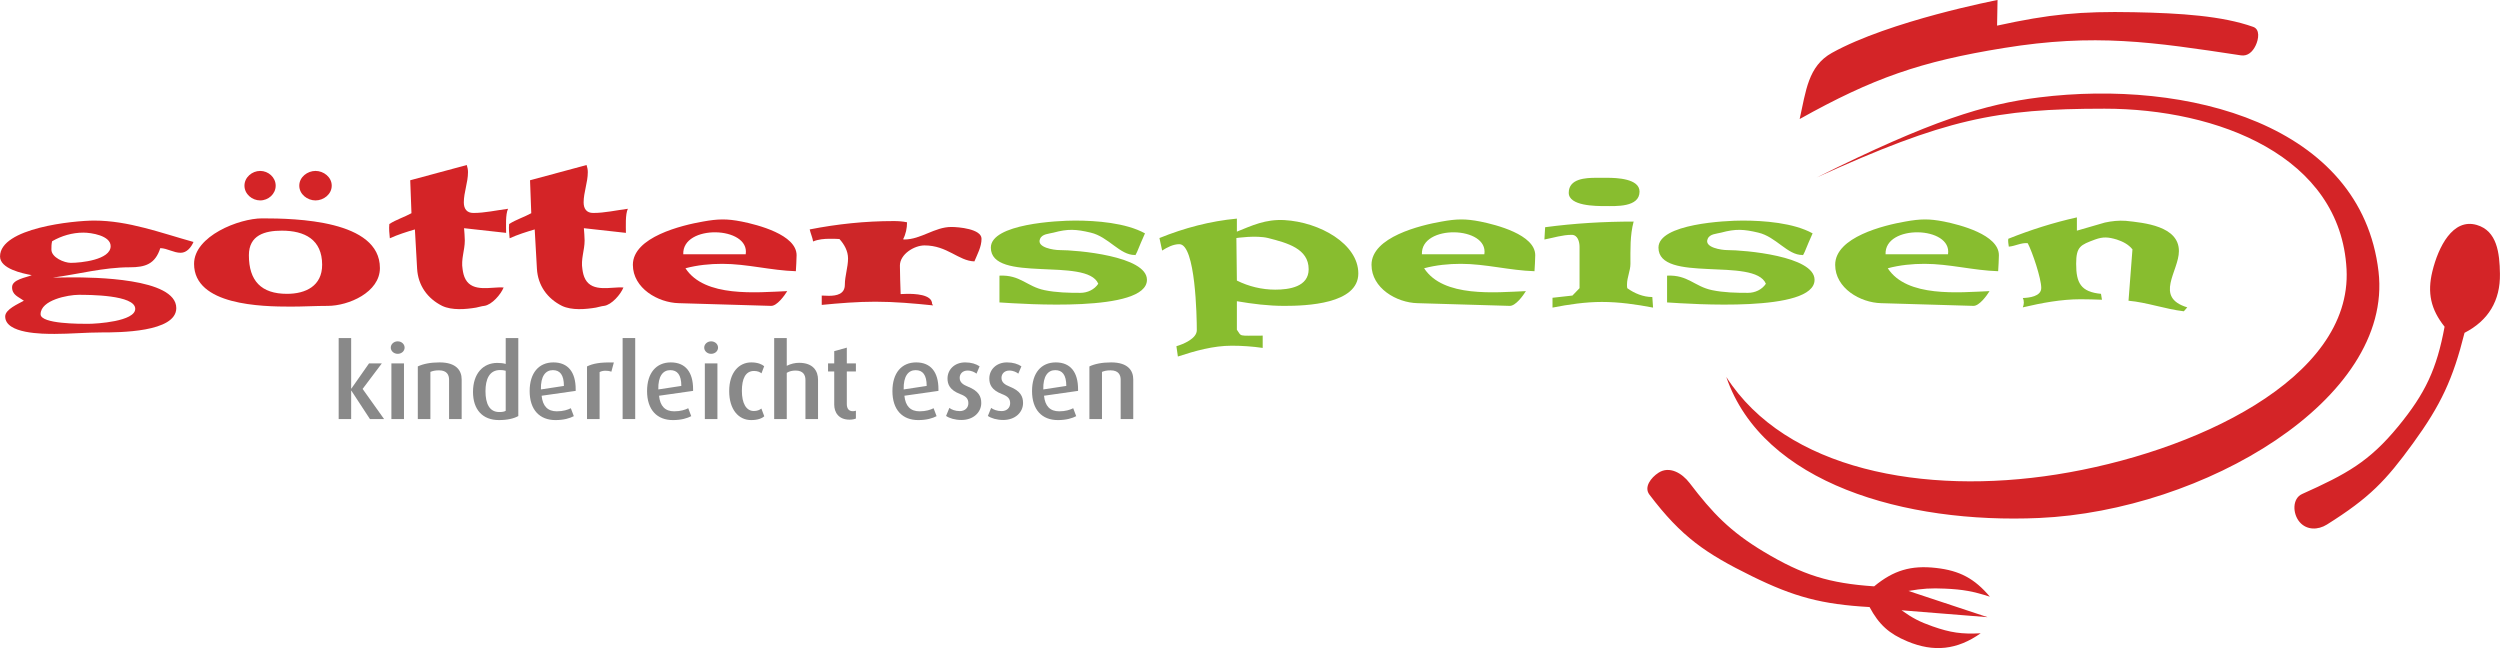 <?xml version="1.0" encoding="UTF-8"?>
<!DOCTYPE svg PUBLIC "-//W3C//DTD SVG 1.1//EN" "http://www.w3.org/Graphics/SVG/1.1/DTD/svg11.dtd">
<!-- Creator: CorelDRAW 2018 (64 Bit) -->
<svg xmlns="http://www.w3.org/2000/svg" xml:space="preserve" width="60mm" height="15.554mm" version="1.1" style="shape-rendering:geometricPrecision; text-rendering:geometricPrecision; image-rendering:optimizeQuality; fill-rule:evenodd; clip-rule:evenodd"
viewBox="0 0 6000 1555.44"
 xmlns:xlink="http://www.w3.org/1999/xlink">
 <defs>
  <style type="text/css">
   <![CDATA[
    .fil3 {fill:#898989}
    .fil0 {fill:#D42427}
    .fil1 {fill:#CD2628}
    .fil2 {fill:#88BD2F}
   ]]>
  </style>
 </defs>
 <g id="Ebene_x0020_1">
  <g id="_2861009371920">
   <path class="fil0" d="M4143.09 904.71c87.81,256.2 430.06,352.75 750.99,338.49 392.17,-17.42 850.36,-283.28 814.47,-591.4 -41.3,-354.65 -460.13,-461.98 -814.47,-418.02 -129.22,16.03 -258.44,54.68 -533.96,192.18 308.65,-140.26 429.59,-165.1 690.78,-165.1 271.87,0 566.69,113.89 580.89,385.41 13.8,263.96 -367.72,440.71 -696.3,492.56 -318.34,50.23 -649.38,-11.04 -792.4,-234.12zm-162.47 229.78c25.76,-16.59 55.96,0.47 74.53,24.84 54.69,71.78 97.07,116.38 178.38,165.11 92.71,55.56 156.63,75.58 264.48,82.82 46.6,-38.49 88.49,-50.95 148.54,-44.17 56.78,6.4 92.33,25.39 129.22,69.01 -40.42,-13.01 -64.72,-17.39 -107.13,-19.32 -34.48,-1.57 -54.32,-0.34 -88.34,5.52l189.95 62.96 -206.51 -16.56c26.67,18.99 43.64,27.79 74.53,38.64 42.9,15.09 70.01,18.98 115.42,16.57 -56.45,39.87 -112.41,46.01 -176.15,19.32 -44.02,-18.42 -68.02,-40.22 -90.57,-82.28 -114.05,-6.46 -180.81,-24.02 -283.28,-74.54 -109.67,-54.07 -167.86,-93.33 -245.16,-195.47 -13.39,-17.7 3.43,-40.43 22.09,-52.45zm813.55 -1134.49l-1.13 61.53c125.73,-27.49 199.74,-34.75 328.41,-32.22 112.44,2.21 211.99,8.8 286.24,35.17 16.66,5.92 13.52,29.01 5.86,44.94 -7.14,14.86 -18.87,25.91 -35.17,23.45 -212.97,-32.24 -350.2,-53.17 -569.56,-17.59 -199.55,32.37 -313.06,71.88 -489.58,170.42 15.09,-67.17 20.13,-126.88 77.31,-158.7 138.73,-77.17 397.62,-127 397.62,-127zm996.73 1064.51c67.29,-92.48 96.37,-154.76 124.07,-265.73 57.32,-29.42 86.01,-77.23 84.99,-141.66 -0.79,-50.61 -7.09,-103.08 -55.68,-117.23 -57.7,-16.8 -92.22,52.99 -106.49,111.37 -12.6,51.54 -3.81,91.41 29.31,132.87 -18.75,101.22 -46.01,159.81 -111.37,239.35 -69.8,84.93 -124.07,114.3 -230.56,162.17 -24.07,10.82 -23.1,47.43 -5.86,67.41 16.74,19.41 43.76,19.5 65.45,5.86 102.58,-64.48 141.12,-105.05 206.14,-194.41z"/>
   <path class="fil0" d="M464.33 580.73c-78.48,-21.83 -156.35,-51.33 -238.37,-51.33 -49.56,0 -225.96,17.7 -225.96,86.13 0,29.51 53.69,40.72 76.11,44.85 -12.99,5.89 -47.2,10.03 -47.2,28.91 0,18.87 15.34,23.01 28.32,32.45 -13.58,7.67 -44.84,20.65 -44.84,37.76 0,41.89 90.27,41.89 118.59,41.89 37.76,0 75.51,-3.54 113.28,-3.54 40.11,0 178.77,0 178.77,-58.41 0,-72.57 -201.78,-73.75 -251.93,-73.75 -14.75,0 -29.51,0.58 -44.26,0.58 61.37,-8.25 122.14,-24.77 184.68,-24.77 37.17,0 60.77,-7.67 73.15,-46.02 17.12,0.59 31.86,11.21 48.98,11.21 14.75,0 25.37,-13.57 30.68,-25.96zm-198.83 10.03c0,33.04 -71.98,40.11 -95.58,40.11 -15.93,0 -46.61,-12.98 -46.61,-31.86 0,-7.07 0,-13.56 1.76,-20.05 22.43,-12.98 48.38,-20.65 74.94,-20.65 18.88,0 65.49,7.08 65.49,32.45zm59 150.44c0,30.1 -92.04,36 -113.28,36 -17.7,0 -113.88,0.59 -113.88,-23.01 0,-34.22 66.08,-46.61 91.45,-46.61 24.19,0 135.71,0 135.71,33.62z"/>
   <path class="fil0" d="M796.09 445.62c0,-20.65 -19.47,-35.4 -38.94,-35.4 -19.47,0 -38.94,14.75 -38.94,35.4 0,20.65 19.47,35.4 38.94,35.4 19.47,0 38.94,-14.75 38.94,-35.4zm-134.52 0c0,-20.06 -17.7,-35.4 -37.17,-35.4 -19.47,0 -37.76,15.34 -37.76,35.4 0,20.06 18.29,35.4 37.76,35.4 19.47,0 37.17,-15.34 37.17,-35.4zm250.16 197.64c0,-115.04 -202.37,-119.17 -282.61,-119.17 -55.46,0 -163.43,42.48 -163.43,109.14 0,99.72 162.25,102.67 232.46,102.67 29.5,0 59,-1.77 88.5,-1.77 49.56,0 125.08,-32.45 125.08,-90.87zm-138.65 -7.67c0,50.75 -39.53,69.63 -84.37,69.63 -61.95,0 -91.45,-31.27 -91.45,-92.63 0,-48.38 38.35,-59 79.06,-59 54.87,0 96.76,21.24 96.76,82z"/>
   <path class="fil0" d="M1219.31 501.08c-27.73,3.54 -55.46,10.03 -83.19,10.03 -15.93,0 -23.01,-10.03 -23.01,-25.37 0,-24.19 10.03,-47.79 10.03,-72.57 0,-5.9 -1.18,-11.8 -2.95,-17.11l-135.7 36.58 2.95 79.06c-17.11,9.44 -36.58,15.34 -53.1,25.96 -1.18,11.21 0,23 1.18,34.22 19.47,-8.85 40.12,-15.34 60.18,-21.24l5.31 94.4c2.36,40.12 24.77,71.39 60.17,89.09 23.61,11.21 56.65,8.26 81.43,4.13 6.49,-1.18 12.98,-3.54 19.47,-4.13 18.29,-2.36 40.12,-27.73 46.61,-44.25 -29.5,-1.77 -73.76,12.39 -91.45,-19.47 -4.13,-7.67 -5.9,-15.34 -7.08,-24.19 -4.13,-24.19 5.31,-45.43 5.31,-69.03 0,-10.03 -1.18,-19.47 -1.77,-29.5l100.89 11.21c0,-14.75 -1.77,-44.84 4.72,-57.82z"/>
   <path class="fil0" d="M1506.85 501.08c-27.73,3.54 -55.46,10.03 -83.19,10.03 -15.93,0 -23.01,-10.03 -23.01,-25.37 0,-24.19 10.03,-47.79 10.03,-72.57 0,-5.9 -1.18,-11.8 -2.95,-17.11l-135.7 36.58 2.94 79.06c-17.1,9.44 -36.57,15.34 -53.09,25.96 -1.18,11.21 0,23 1.17,34.22 19.48,-8.85 40.13,-15.34 60.19,-21.24l5.31 94.4c2.36,40.12 24.78,71.39 60.17,89.09 23.61,11.21 56.65,8.26 81.42,4.13 6.49,-1.18 12.99,-3.54 19.48,-4.13 18.29,-2.36 40.12,-27.73 46.6,-44.25 -29.49,-1.77 -73.75,12.39 -91.45,-19.47 -4.12,-7.67 -5.89,-15.34 -7.07,-24.19 -4.13,-24.19 5.31,-45.43 5.31,-69.03 0,-10.03 -1.18,-19.47 -1.77,-29.5l100.89 11.21c0,-14.75 -1.77,-44.84 4.72,-57.82z"/>
   <path class="fil0" d="M1911.8 612.59c0,-49.56 -93.81,-73.16 -131.58,-80.83 -35.98,-7.08 -57.23,-6.49 -93.21,0 -50.75,8.85 -168.15,37.17 -168.15,103.83 0,56.05 60.17,90.87 110.32,92.05l221.26 6.49c14.16,0.59 32.45,-24.79 38.93,-35.4 -73.15,2.95 -198.24,15.93 -244.25,-54.87 28.91,-7.67 58.41,-10.63 88.5,-10.63 59,0 116.82,15.94 176.41,17.7 0.59,-12.97 1.77,-25.36 1.77,-38.34zm-122.13 -2.37l-149.86 0c-2.95,-72.56 160.47,-67.84 149.86,0z"/>
   <path class="fil1" d="M2355.65 573.06c0,-23.6 -54.87,-28.32 -72.57,-28.32 -40.11,0 -72.57,30.09 -113.28,30.09l-2.36 -0.59c6.49,-12.4 9.44,-26.55 9.44,-40.71 -10.62,-2.36 -21.83,-2.95 -32.45,-2.95 -67.85,0 -135.11,7.08 -201.2,20.06 2.36,10.02 6.5,18.88 8.27,28.91 12.39,-5.31 26.55,-6.49 40.12,-6.49 7.67,0 15.34,0 23.01,0.59 11.8,12.98 20.65,28.9 20.65,46.61 0,21.24 -7.67,41.89 -7.67,63.13 0,22.42 -19.47,26.55 -38.35,26.55l-17.11 -0.6 0 22.43c42.48,-4.13 85.55,-7.67 128.61,-7.67 46.62,0 92.64,4.13 138.66,8.85l-2.36 -3.54c0,-23.6 -43.66,-24.19 -59.59,-24.19l-15.93 0.59c-0.59,-23.02 -1.77,-45.43 -1.77,-68.44 0,-27.15 34.22,-48.38 59,-48.38 54.86,0 81.42,37.17 119.77,38.35 7.08,-17.12 17.11,-34.82 17.11,-54.28z"/>
   <path class="fil2" d="M2752.67 671.59c0,-57.24 -168.15,-71.4 -210.63,-71.4 -11.8,0 -54.87,-5.89 -46.02,-26.54 4.72,-12.39 21.24,-12.39 32.46,-15.34 34.8,-9.44 54.27,-8.26 89.08,0 43.08,10.03 70.21,54.28 106.2,53.69l0.59 0.59c1.19,0 2.95,-5.31 4.73,-8.26 5.89,-14.75 12.38,-29.5 18.87,-44.25 -46.02,-25.37 -116.81,-30.68 -168.15,-30.68 -40.71,0 -201.78,7.67 -201.78,64.9 0,86.14 230.69,21.83 257.83,86.73 -9.44,14.16 -25.96,21.83 -43.07,21.83 -28.32,0 -57.82,-0.59 -86.13,-6.49 -42.49,-8.85 -57.83,-37.17 -107.97,-34.81l0 64.3c55.45,3.55 353.99,24.79 353.99,-54.27z"/>
   <path class="fil2" d="M3259.97 656.25c0,-70.8 -92.63,-123.31 -177.59,-128.03 -45.43,-2.36 -77.29,12.98 -113.87,27.73l0 -31.27c-63.72,5.9 -126.26,22.42 -185.85,46.61l6.49 30.08c11.8,-7.67 26.55,-15.34 41.31,-15.34 38.93,0 41.88,175.24 41.88,206.51 0,20.06 -32.45,33.63 -48.97,38.35l3.54 24.77c41.3,-13.56 84.97,-25.95 129.22,-25.95 24.77,0 50.14,1.77 74.33,5.31l0 -29.5c-61.35,0 -49.56,2.95 -61.95,-14.16l0 -68.44c37.76,6.49 75.53,11.21 113.87,11.21 51.92,0 177.59,-4.13 177.59,-77.88zm-119.18 -10.03c0,42.48 -47.2,48.97 -80.23,48.97 -31.87,0 -63.73,-7.67 -92.05,-21.83l-1.18 -102.07c0,0 47.2,-7.08 76.11,0 46.02,11.8 97.35,25.37 97.35,74.93z"/>
   <path class="fil2" d="M3684.59 612.59c0,-49.56 -93.81,-73.16 -131.58,-80.83 -35.98,-7.08 -57.23,-6.49 -93.21,0 -50.75,8.85 -168.16,37.17 -168.16,103.83 0,56.05 60.18,90.87 110.33,92.05l221.25 6.49c14.16,0.59 32.46,-24.79 38.94,-35.4 -73.16,2.95 -198.24,15.93 -244.25,-54.87 28.91,-7.67 58.41,-10.63 88.49,-10.63 59.01,0 116.82,15.94 176.41,17.7 0.6,-12.97 1.78,-25.36 1.78,-38.34zm-122.13 -2.37l-149.86 0c-2.96,-72.56 160.47,-67.84 149.86,0z"/>
   <path class="fil2" d="M3934.92 459.78c0,-31.27 -55.46,-33.04 -77.29,-33.04l-26.55 0c-25.37,0 -66.08,1.77 -66.08,35.99 0,31.86 65.49,31.86 86.73,31.86 25.96,0 83.19,3.54 83.19,-34.81zm32.45 278.48l-1.77 -25.37c-21.83,0 -43.07,-8.85 -60.19,-21.25 -0.58,-2.94 -0.58,-5.89 -0.58,-8.85 0,-17.1 8.26,-33.04 8.26,-49.56 0,-34.22 -1.18,-68.43 7.66,-101.47 -71.39,0 -141.59,4.13 -212.4,13.56l-1.76 29.51c21.83,-4.13 43.07,-11.21 65.49,-11.21 14.75,0 18.87,17.11 18.87,28.9l0 99.12 -17.1 17.7 -47.8 5.32 0 23.6c38.95,-7.67 79.07,-13.58 118.6,-13.58 41.3,0 82.6,5.91 122.72,13.58z"/>
   <path class="fil2" d="M4354.99 671.59c0,-57.24 -168.15,-71.4 -210.62,-71.4 -11.81,0 -54.88,-5.89 -46.03,-26.54 4.72,-12.39 21.24,-12.39 32.46,-15.34 34.8,-9.44 54.27,-8.26 89.08,0 43.08,10.03 70.21,54.28 106.2,53.69l0.59 0.59c1.19,0 2.95,-5.31 4.73,-8.26 5.89,-14.75 12.38,-29.5 18.88,-44.25 -46.03,-25.37 -116.83,-30.68 -168.16,-30.68 -40.71,0 -201.78,7.67 -201.78,64.9 0,86.14 230.69,21.83 257.83,86.73 -9.44,14.16 -25.96,21.83 -43.06,21.83 -28.33,0 -57.83,-0.59 -86.14,-6.49 -42.49,-8.85 -57.83,-37.17 -107.97,-34.81l0 64.3c55.45,3.55 353.99,24.79 353.99,-54.27z"/>
   <path class="fil2" d="M4797.4 612.59c0,-49.56 -93.81,-73.16 -131.58,-80.83 -35.98,-7.08 -57.23,-6.49 -93.21,0 -50.75,8.85 -168.16,37.17 -168.16,103.83 0,56.05 60.18,90.87 110.33,92.05l221.25 6.49c14.16,0.59 32.46,-24.79 38.94,-35.4 -73.16,2.95 -198.24,15.93 -244.25,-54.87 28.9,-7.67 58.41,-10.63 88.49,-10.63 59.01,0 116.82,15.94 176.41,17.7 0.6,-12.97 1.78,-25.36 1.78,-38.34zm-122.13 -2.37l-149.87 0c-2.95,-72.56 160.48,-67.84 149.87,0z"/>
   <path class="fil2" d="M5249.5 737.67c-80.23,-24.19 -20.05,-86.74 -20.05,-135.12 0,-60.17 -83.19,-67.84 -127.45,-72.55 -17.1,-1.2 -33.62,0.58 -50.14,4.12 -7.09,1.77 -66.08,19.47 -67.26,19.47l0 -31.86c-56.05,12.39 -111.52,30.09 -164.62,51.33 -1.17,5.9 0.6,12.97 1.18,18.88 15.34,-1.18 30.1,-10.03 45.44,-8.26 11.21,21.24 32.45,84.37 32.45,107.38 0,20.65 -29.51,23.6 -44.25,24.19 3.54,7.08 2.95,15.34 0,22.42 45.42,-10.62 92.03,-19.47 138.65,-19.47 17.1,0 34.22,0.59 51.32,1.18l-2.36 -14.16c-48.38,-4.73 -59.58,-25.96 -59.58,-71.99 0,-41.88 10.62,-45.42 45.42,-58.4 19.48,-7.08 31.86,-5.9 51.93,0 14.15,4.72 27.73,11.2 37.76,23.6l-9.45 123.31c44.85,4.12 87.92,20.06 132.76,25.37l8.25 -9.44z"/>
   <g>
    <polygon class="fil3" points="921.72,1005.74 870.21,933.42 916.27,872.25 885.56,872.25 843.21,932.68 842.72,932.68 842.72,811.33 812.75,811.33 812.75,1005.74 842.72,1005.74 842.72,937.63 843.21,937.63 887.79,1005.74 "/>
    <path class="fil3" d="M969.51 1005.74l0 -133.49 -30.22 0 0 133.49 30.22 0zm1.48 -171.38c0,-8.42 -7.18,-15.11 -16.59,-15.11 -9.16,0 -16.59,6.69 -16.59,15.11 0,8.17 7.43,14.86 16.59,14.86 9.41,0 16.59,-6.69 16.59,-14.86z"/>
    <path class="fil3" d="M1107.94 1005.74l0 -95.1c0,-21.55 -13.13,-40.86 -53.01,-40.86 -22.53,0 -39.62,3.71 -52.25,9.65l0 126.31 30.21 0 0 -113.18c5.7,-2.23 10.9,-3.72 20.81,-3.72 19.07,0 24.02,11.4 24.02,22.29l0 94.61 30.22 0z"/>
    <path class="fil3" d="M1243.88 998.56l0 -187.23 -30.22 0 0 62.16c-5.94,-1.73 -12.63,-2.48 -20.06,-2.48 -34.67,0 -58.44,26.01 -58.44,69.6 0,42.35 22.78,67.6 62.16,67.6 20.8,0 35.91,-3.71 46.56,-9.65zm-30.22 -12.63c-3.46,2.22 -8.42,2.97 -15.6,2.97 -23.28,0 -32.94,-19.81 -32.94,-50.03 0,-28.23 8.92,-50.77 35.17,-50.77 4.7,0 9.16,0.5 13.37,1.74l0 96.09z"/>
    <path class="fil3" d="M1381.59 938.13l0 -3.96c0,-41.12 -18.33,-64.39 -53.5,-64.39 -34.91,0 -56.96,25.26 -56.96,68.84 0,45.08 24.02,69.59 61.92,69.59 20.3,0 34.67,-4.45 44.08,-9.4l-7.18 -19.07c-7.18,3.71 -18.33,7.43 -33.68,7.43 -21.8,0 -33.93,-12.39 -36.41,-37.4l81.73 -11.64zm-28.24 -11.89l-55.22 8.42c-0.74,-31.95 11.14,-46.31 28.73,-46.31 16.84,0 26.49,11.14 26.49,37.89z"/>
    <path class="fil3" d="M1473.18 870.02c-33.68,-0.99 -50.52,2.73 -64.39,9.41l0 126.31 30.22 0 0 -112.69c6.93,-3.96 18.08,-4.45 28.23,-0.99l5.94 -22.04z"/>
    <polygon class="fil3" points="1524.46,1005.74 1524.46,811.33 1494.25,811.33 1494.25,1005.74 "/>
    <path class="fil3" d="M1663.37 938.13l0 -3.96c0,-41.12 -18.32,-64.39 -53.49,-64.39 -34.92,0 -56.96,25.26 -56.96,68.84 0,45.08 24.02,69.59 61.91,69.59 20.31,0 34.67,-4.45 44.09,-9.4l-7.19 -19.07c-7.18,3.71 -18.32,7.43 -33.68,7.43 -21.79,0 -33.92,-12.39 -36.4,-37.4l81.72 -11.64zm-28.23 -11.89l-55.23 8.42c-0.74,-31.95 11.15,-46.31 28.73,-46.31 16.84,0 26.5,11.14 26.5,37.89z"/>
    <path class="fil3" d="M1721.78 1005.74l0 -133.49 -30.21 0 0 133.49 30.21 0zm1.49 -171.38c0,-8.42 -7.18,-15.11 -16.59,-15.11 -9.16,0 -16.59,6.69 -16.59,15.11 0,8.17 7.43,14.86 16.59,14.86 9.41,0 16.59,-6.69 16.59,-14.86z"/>
    <path class="fil3" d="M1834.21 999.05l-6.94 -18.57c-4.21,3.47 -9.9,5.94 -18.08,5.94 -18.57,0 -28.72,-18.82 -28.72,-48.29 0,-29.23 8.67,-47.8 29.22,-47.8 8.67,0 14.12,2.72 17.83,5.7l6.44 -17.09c-4.95,-4.21 -14.61,-9.16 -30.95,-9.16 -29.72,0 -53.01,24.51 -53.01,68.84 0,44.09 22.29,69.59 52.76,69.59 16.09,0 26,-4.21 31.45,-9.16z"/>
    <path class="fil3" d="M1963.25 1005.74l0 -94.61c0,-20.55 -11.64,-40.36 -45.32,-40.36 -10.15,0 -19.56,2.22 -29.72,7.18l0 -66.62 -30.21 0 0 194.41 30.21 0 0 -110.95c6.69,-3.96 13.13,-5.45 21.3,-5.45 18.08,0 23.53,10.65 23.53,22.54l0 93.86 30.21 0z"/>
    <path class="fil3" d="M2054.12 1004.5l0 -18.82c-2.47,0.74 -4.46,1.24 -7.18,1.24 -10.4,0 -14.61,-6.94 -14.61,-17.34l0 -78.01 21.79 0 0 -19.32 -21.79 0 0 -37.89 -30.22 8.42 0 29.47 -14.85 0 0 19.32 14.85 0 0 79.5c0,18.57 10.41,36.15 36.66,36.15 7.18,0 12.63,-1.48 15.35,-2.72z"/>
    <path class="fil3" d="M2252.24 938.13l0 -3.96c0,-41.12 -18.32,-64.39 -53.49,-64.39 -34.92,0 -56.96,25.26 -56.96,68.84 0,45.08 24.02,69.59 61.91,69.59 20.31,0 34.67,-4.45 44.08,-9.4l-7.18 -19.07c-7.18,3.71 -18.33,7.43 -33.68,7.43 -21.79,0 -33.93,-12.39 -36.4,-37.4l81.72 -11.64zm-28.23 -11.89l-55.23 8.42c-0.74,-31.95 11.15,-46.31 28.73,-46.31 16.84,0 26.5,11.14 26.5,37.89z"/>
    <path class="fil3" d="M2354.99 967.35c0,-15.6 -5.95,-28.98 -31.95,-39.37 -11.64,-4.71 -19.81,-10.16 -19.81,-21.06 0,-9.4 6.68,-17.58 19.07,-17.58 9.41,0 17.33,4.21 21.29,7.43l7.43 -17.59c-8.66,-5.69 -19.81,-9.4 -34.67,-9.4 -25.51,0 -42.35,17.33 -42.35,38.63 0,13.87 5.21,27.74 30.47,37.4 13.61,5.2 19.56,10.64 19.56,22.04 0,10.9 -8.17,18.82 -20.56,18.82 -10.89,0 -20.06,-3.71 -25.01,-7.68l-7.92 19.32c7.92,5.45 21.29,9.66 36.9,9.66 29.22,0 47.55,-18.83 47.55,-40.62z"/>
    <path class="fil3" d="M2455.31 967.35c0,-15.6 -5.95,-28.98 -31.95,-39.37 -11.64,-4.71 -19.81,-10.16 -19.81,-21.06 0,-9.4 6.69,-17.58 19.07,-17.58 9.41,0 17.34,4.21 21.3,7.43l7.43 -17.59c-8.67,-5.69 -19.82,-9.4 -34.67,-9.4 -25.51,0 -42.35,17.33 -42.35,38.63 0,13.87 5.2,27.74 30.46,37.4 13.62,5.2 19.56,10.64 19.56,22.04 0,10.9 -8.17,18.82 -20.55,18.82 -10.9,0 -20.06,-3.71 -25.02,-7.68l-7.92 19.32c7.92,5.45 21.3,9.66 36.9,9.66 29.22,0 47.55,-18.83 47.55,-40.62z"/>
    <path class="fil3" d="M2587.33 938.13l0 -3.96c0,-41.12 -18.32,-64.39 -53.49,-64.39 -34.92,0 -56.96,25.26 -56.96,68.84 0,45.08 24.02,69.59 61.91,69.59 20.31,0 34.67,-4.45 44.08,-9.4l-7.18 -19.07c-7.18,3.71 -18.33,7.43 -33.68,7.43 -21.79,0 -33.93,-12.39 -36.41,-37.4l81.73 -11.64zm-28.23 -11.89l-55.23 8.42c-0.74,-31.95 11.15,-46.31 28.73,-46.31 16.84,0 26.5,11.14 26.5,37.89z"/>
    <path class="fil3" d="M2719.8 1005.74l0 -95.1c0,-21.55 -13.13,-40.86 -53,-40.86 -22.54,0 -39.63,3.71 -52.26,9.65l0 126.31 30.21 0 0 -113.18c5.7,-2.23 10.9,-3.72 20.8,-3.72 19.08,0 24.03,11.4 24.03,22.29l0 94.61 30.22 0z"/>
   </g>
  </g>
 </g>
</svg>
